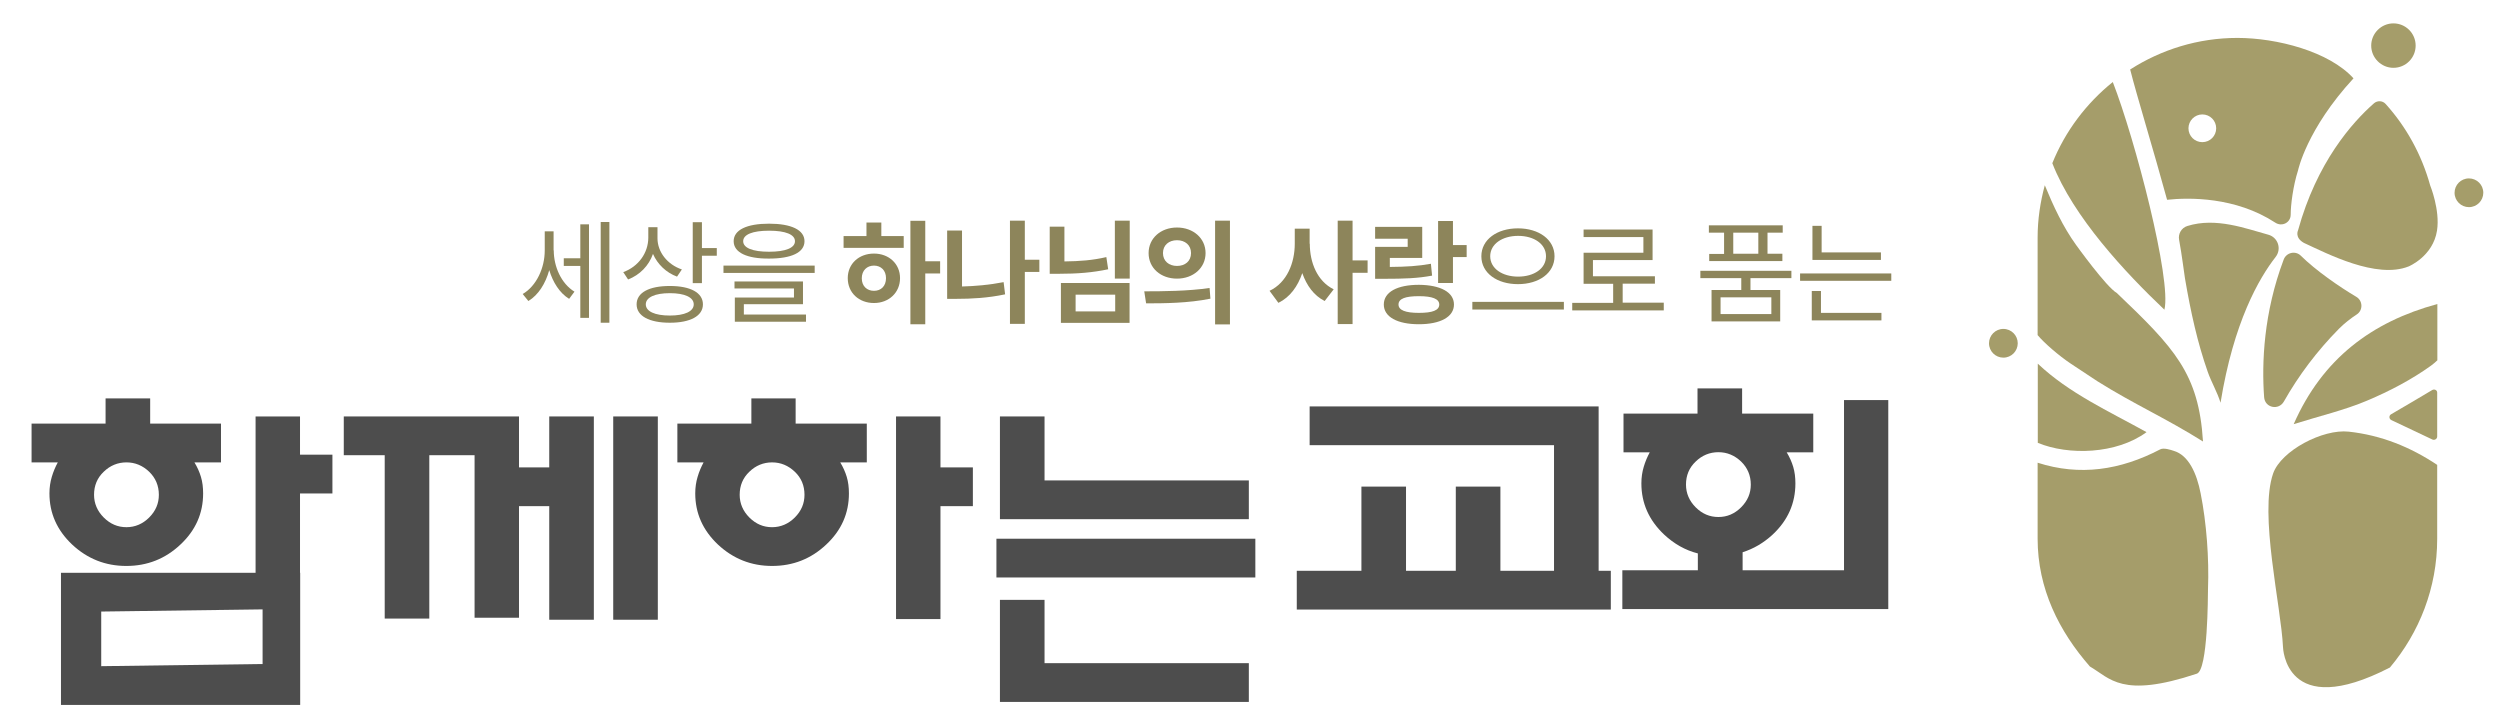 <?xml version="1.0" encoding="utf-8"?>
<!-- Generator: Adobe Illustrator 26.5.0, SVG Export Plug-In . SVG Version: 6.00 Build 0)  -->
<svg version="1.1" id="레이어_1" xmlns="http://www.w3.org/2000/svg" xmlns:xlink="http://www.w3.org/1999/xlink" x="0px"
	 y="0px" viewBox="0 0 149.66 43.2" style="enable-background:new 0 0 149.66 43.2;" xml:space="preserve">
<style type="text/css">
	.st0{fill:none;}
	.st1{fill:#4D4D4D;}
	.st2{fill:#A59D6A;}
	.st3{fill:#8D855B;}
</style>
<g>
	<path class="st0" d="M7.57,31.55c0.52,0,0.97-0.19,1.36-0.58c0.38-0.38,0.58-0.84,0.58-1.36c0-0.55-0.19-1.01-0.58-1.38
		c-0.38-0.37-0.84-0.56-1.36-0.56c-0.52,0-0.97,0.19-1.36,0.56c-0.38,0.37-0.58,0.83-0.58,1.38c0,0.52,0.19,0.97,0.58,1.36
		C6.59,31.36,7.04,31.55,7.57,31.55z"/>
	<polygon class="st0" points="6.06,39.88 15.72,39.75 15.72,36.48 6.06,36.61 	"/>
	<path class="st0" d="M46.23,27.68c-0.52,0-0.97,0.19-1.36,0.56c-0.38,0.37-0.58,0.83-0.58,1.38c0,0.52,0.19,0.97,0.58,1.36
		c0.38,0.38,0.84,0.58,1.36,0.58c0.52,0,0.97-0.19,1.36-0.58c0.38-0.38,0.58-0.84,0.58-1.36c0-0.55-0.19-1.01-0.58-1.38
		C47.2,27.87,46.75,27.68,46.23,27.68z"/>
	<path class="st0" d="M104.23,27.64c-0.38-0.37-0.84-0.56-1.36-0.56c-0.52,0-0.97,0.19-1.36,0.56c-0.38,0.37-0.58,0.83-0.58,1.38
		c0,0.52,0.19,0.97,0.58,1.36c0.38,0.38,0.84,0.58,1.36,0.58c0.52,0,0.97-0.19,1.36-0.58c0.38-0.38,0.58-0.84,0.58-1.36
		C104.81,28.47,104.61,28.01,104.23,27.64z"/>
	<path class="st1" d="M2.96,29.54c0,1.18,0.45,2.2,1.36,3.06c0.91,0.85,1.99,1.28,3.24,1.28c1.26,0,2.34-0.43,3.24-1.28
		c0.91-0.85,1.36-1.87,1.36-3.06c0-0.36-0.04-0.69-0.13-0.99c-0.09-0.3-0.22-0.59-0.39-0.87h1.59v-2.32H8.99v-1.51H6.32v1.51H1.89
		v2.32h1.57c-0.15,0.28-0.27,0.56-0.36,0.87C3.01,28.85,2.96,29.18,2.96,29.54z M6.21,28.24c0.38-0.37,0.84-0.56,1.36-0.56
		c0.52,0,0.97,0.19,1.36,0.56c0.38,0.37,0.58,0.83,0.58,1.38c0,0.52-0.19,0.97-0.58,1.36c-0.38,0.38-0.84,0.58-1.36,0.58
		c-0.52,0-0.97-0.19-1.36-0.58c-0.38-0.38-0.58-0.84-0.58-1.36C5.63,29.07,5.82,28.61,6.21,28.24z"/>
	<path class="st1" d="M47.65,23.85h-2.67v1.51h-4.43v2.32h1.57c-0.15,0.28-0.27,0.56-0.36,0.87c-0.09,0.3-0.14,0.63-0.14,0.99
		c0,1.18,0.45,2.2,1.36,3.06c0.91,0.85,1.99,1.28,3.24,1.28c1.26,0,2.34-0.43,3.24-1.28c0.91-0.85,1.36-1.87,1.36-3.06
		c0-0.36-0.04-0.69-0.13-0.99c-0.09-0.3-0.22-0.59-0.39-0.87h1.59v-2.32h-4.26V23.85z M48.16,29.62c0,0.52-0.19,0.97-0.58,1.36
		c-0.38,0.38-0.84,0.58-1.36,0.58c-0.52,0-0.97-0.19-1.36-0.58c-0.38-0.38-0.58-0.84-0.58-1.36c0-0.55,0.19-1.01,0.58-1.38
		c0.38-0.37,0.84-0.56,1.36-0.56c0.52,0,0.97,0.19,1.36,0.56C47.97,28.61,48.16,29.07,48.16,29.62z"/>
	<path class="st1" d="M17.97,24.93H15.3v9.36H3.65v7.91h14.32v-7.91h-0.01v-4.75h1.94v-2.32h-1.94V24.93z M15.72,39.75l-9.66,0.13
		v-3.27l9.66-0.13V39.75z"/>
	<polygon class="st1" points="32.88,27.98 31.07,27.98 31.07,24.93 25.7,24.93 25.47,24.93 20.58,24.93 20.58,27.25 23.03,27.25 
		23.03,37.03 25.7,37.03 25.7,27.25 28.41,27.25 28.41,36.98 31.07,36.98 31.07,30.3 32.88,30.3 32.88,37.1 35.55,37.1 35.55,24.93 
		32.88,24.93 	"/>
	<rect x="36.71" y="24.93" class="st1" width="2.67" height="12.17"/>
	<polygon class="st1" points="56.3,24.93 53.64,24.93 53.64,37.06 56.3,37.06 56.3,30.3 58.24,30.3 58.24,27.98 56.3,27.98 	"/>
	<polygon class="st1" points="59.86,24.93 59.86,31.08 74.76,31.08 74.76,28.76 62.53,28.76 62.53,24.93 	"/>
	<rect x="59.65" y="32.25" class="st1" width="15.5" height="2.32"/>
	<polygon class="st1" points="62.53,35.91 59.86,35.91 59.86,42.02 74.76,42.02 74.76,39.7 62.53,39.7 	"/>
	<polygon class="st1" points="95.7,24.33 78.4,24.33 78.4,26.65 93.03,26.65 93.03,34.17 89.82,34.17 89.82,29.13 87.15,29.13 
		87.15,34.17 84.17,34.17 84.17,29.13 81.5,29.13 81.5,34.17 77.63,34.17 77.63,36.49 96.43,36.49 96.43,34.17 95.7,34.17 	"/>
	<path class="st1" d="M110.39,23.95v10.19h-6.07v-1.08c0.66-0.21,1.26-0.56,1.8-1.06c0.91-0.85,1.36-1.87,1.36-3.06
		c0-0.36-0.04-0.69-0.13-0.99c-0.09-0.3-0.22-0.59-0.39-0.87h1.59v-2.32h-4.26v-1.51h-2.67v1.51h-4.43v2.32h1.57
		c-0.15,0.28-0.27,0.56-0.36,0.87c-0.09,0.3-0.14,0.63-0.14,0.99c0,1.18,0.45,2.2,1.36,3.06c0.6,0.56,1.27,0.94,2.02,1.13v1.01
		h-4.52v2.32h15.92V23.95H110.39z M102.87,30.95c-0.52,0-0.97-0.19-1.36-0.58c-0.38-0.38-0.58-0.84-0.58-1.36
		c0-0.55,0.19-1.01,0.58-1.38c0.38-0.37,0.84-0.56,1.36-0.56c0.52,0,0.97,0.19,1.36,0.56c0.38,0.37,0.58,0.83,0.58,1.38
		c0,0.52-0.19,0.97-0.58,1.36C103.84,30.76,103.39,30.95,102.87,30.95z"/>
</g>
<g>
	<path class="st2" d="M130.13,26.99c-0.18-0.06-0.6-0.2-0.81-0.09c-2.39,1.25-4.82,1.61-7.34,0.8v4.55c0,3,1.29,5.55,3.13,7.65
		c1.21,0.7,1.89,1.93,6.4,0.43c0.67-0.22,0.66-4.63,0.67-5.09c0.07-1.8-0.09-3.95-0.44-5.7C131.5,28.31,131.01,27.25,130.13,26.99z"
		/>
	<path class="st2" d="M145.6,23.35c-0.84,0.5-1.65,0.98-2.46,1.45c-0.14,0.08-0.13,0.28,0.02,0.35c0.81,0.38,1.62,0.77,2.45,1.16
		c0.13,0.06,0.29-0.03,0.29-0.18v-2.62C145.91,23.36,145.74,23.27,145.6,23.35z"/>
	<path class="st2" d="M136.08,28.34c-0.85,2.44,0.47,7.9,0.59,10.4c0,0,0.11,4.46,6.4,1.22c1.76-2.09,2.83-4.77,2.83-7.7v-4.43
		c-1.6-1.07-3.36-1.78-5.3-1.99C139.05,25.67,136.56,26.98,136.08,28.34z"/>
	<path class="st2" d="M128.5,25.87c-2.27-1.26-4.64-2.33-6.51-4.1v4.74C123.82,27.27,126.69,27.2,128.5,25.87z"/>
	<path class="st2" d="M136.21,13.33c0.4,0.26,0.92,0,0.92-0.48c0-0.57,0.14-1.71,0.44-2.65c0,0,0.51-2.46,3.32-5.51
		c-1.46-1.61-4.59-2.42-6.95-2.42l0,0c-2.36,0-4.56,0.7-6.42,1.89c0.39,1.55,1.42,4.9,2.21,7.8
		C131.03,11.82,133.82,11.77,136.21,13.33z M131.84,6.85c0.46,0,0.83,0.37,0.83,0.83c0,0.46-0.37,0.83-0.83,0.83
		c-0.46,0-0.83-0.37-0.83-0.83C131.01,7.23,131.38,6.85,131.84,6.85z"/>
	<path class="st2" d="M129.57,18.54c0.44-1.77-1.75-10.19-3.09-13.63c-1.59,1.28-2.85,2.95-3.62,4.86
		C124.11,12.99,127.25,16.34,129.57,18.54z"/>
	<path class="st2" d="M142.81,6.22c-0.18-0.2-0.49-0.21-0.69-0.04c-1.31,1.15-3.43,3.54-4.55,7.61c0,0-0.22,0.43,0.35,0.75
		c1.39,0.64,4.34,2.18,6.27,1.41c0,0,1.46-0.6,1.7-2.15c0.19-1.23-0.41-2.7-0.41-2.7C144.97,9.26,144.05,7.59,142.81,6.22z"/>
	<path class="st2" d="M135.79,14.05c-1.33-0.36-3.13-1.06-4.85-0.52c-0.35,0.11-0.56,0.47-0.49,0.83c0.17,0.91,0.29,1.94,0.35,2.3
		c0.35,2.05,0.75,3.85,1.36,5.59c0.22,0.63,0.57,1.21,0.77,1.86c0.78-4.82,2.3-7.45,3.3-8.73C136.6,14.9,136.37,14.21,135.79,14.05z
		"/>
	<path class="st2" d="M136.72,24.04c0.89-1.57,1.98-3.02,3.29-4.35c0.35-0.35,0.7-0.62,1.08-0.87c0.38-0.25,0.36-0.82-0.03-1.05
		c-1.03-0.61-2.43-1.58-3.32-2.46c-0.32-0.32-0.87-0.2-1.03,0.23c-1.2,3.19-1.32,6.18-1.17,8.24
		C135.59,24.42,136.41,24.58,136.72,24.04z"/>
	<path class="st2" d="M123.98,21.78l1.59,1.05c2.18,1.37,4.03,2.17,6.31,3.6c-0.25-4.07-1.71-5.6-5.16-8.89
		c-0.63-0.36-2.44-2.88-2.44-2.88c-0.78-1.08-1.36-2.33-1.87-3.57c-0.27,1-0.43,2.05-0.43,3.13v5.84
		C122.35,20.51,123.23,21.28,123.98,21.78z"/>
	<path class="st2" d="M137.31,25.39c1.56-0.49,3.03-0.83,4.4-1.41c1.33-0.56,2.65-1.25,3.82-2.09c0.14-0.1,0.26-0.21,0.38-0.32V18.2
		C142,19.26,139.03,21.47,137.31,25.39z"/>
	<path class="st2" d="M143.28,4.06c0.74,0,1.33-0.6,1.33-1.33c0-0.74-0.6-1.33-1.33-1.33s-1.33,0.6-1.33,1.33
		C141.95,3.46,142.55,4.06,143.28,4.06z"/>
	<path class="st2" d="M119.93,19.69c-0.48,0-0.86,0.39-0.86,0.86c0,0.48,0.39,0.86,0.86,0.86c0.48,0,0.86-0.39,0.86-0.86
		C120.79,20.08,120.41,19.69,119.93,19.69z"/>
	<path class="st2" d="M147.8,10.68c-0.48,0-0.86,0.39-0.86,0.86c0,0.48,0.39,0.86,0.86,0.86c0.48,0,0.86-0.39,0.86-0.86
		C148.66,11.06,148.27,10.68,147.8,10.68z"/>
</g>
<g>
	<path class="st3" d="M33.15,14.99c0,0.97,0.45,1.99,1.24,2.47l-0.32,0.43c-0.57-0.35-0.97-0.99-1.19-1.72
		c-0.22,0.8-0.65,1.49-1.25,1.85l-0.34-0.42c0.83-0.48,1.32-1.57,1.32-2.6v-1.15h0.53V14.99z M34.74,13.43h0.52v5.6h-0.52v-3.11
		h-0.99v-0.46h0.99V13.43z M36.48,13.29v6.03h-0.52v-6.03H36.48z"/>
	<path class="st3" d="M40.53,16.56c-0.65-0.24-1.17-0.74-1.44-1.36c-0.25,0.71-0.79,1.26-1.49,1.53l-0.29-0.44
		c0.91-0.33,1.5-1.15,1.5-2.07V13.6h0.55v0.67c0,0.81,0.59,1.57,1.46,1.86L40.53,16.56z M42.08,18.22c0,0.7-0.76,1.1-1.98,1.1
		c-1.23,0-1.99-0.4-1.99-1.1c0-0.71,0.76-1.1,1.99-1.1C41.33,17.12,42.08,17.52,42.08,18.22z M41.53,18.22
		c0-0.42-0.54-0.67-1.43-0.67c-0.89,0-1.44,0.25-1.44,0.67c0,0.42,0.54,0.67,1.44,0.67C40.99,18.89,41.53,18.64,41.53,18.22z
		 M42.91,14.85v0.46h-0.89v1.64h-0.55V13.3h0.55v1.55H42.91z"/>
	<path class="st3" d="M48.77,15.9v0.44h-5.46V15.9H48.77z M43.92,14.44c0-0.68,0.79-1.05,2.12-1.05c1.32,0,2.12,0.37,2.12,1.05
		c0,0.68-0.79,1.04-2.12,1.04C44.72,15.49,43.92,15.12,43.92,14.44z M44.53,18.83h3.72v0.43h-4.26v-1.45h3.54v-0.54h-3.56v-0.42h4.1
		v1.36h-3.54V18.83z M44.49,14.44c0,0.4,0.56,0.63,1.55,0.63c0.99,0,1.55-0.23,1.55-0.63c0-0.4-0.56-0.63-1.55-0.63
		C45.05,13.81,44.49,14.04,44.49,14.44z"/>
	<path class="st3" d="M52.76,14.13h1.34v0.71h-3.6v-0.71h1.37v-0.81h0.89V14.13z M53.88,16.65c0,0.87-0.67,1.49-1.56,1.49
		c-0.9,0-1.57-0.61-1.57-1.49c0-0.86,0.67-1.47,1.57-1.47C53.21,15.18,53.88,15.79,53.88,16.65z M53.04,16.65
		c0-0.46-0.3-0.75-0.72-0.75c-0.42,0-0.73,0.29-0.73,0.76c0,0.47,0.31,0.75,0.73,0.75C52.74,17.41,53.04,17.13,53.04,16.65z
		 M56.28,16.37h-0.89v3.04h-0.89v-6.19h0.89v2.42h0.89V16.37z"/>
	<path class="st3" d="M57.59,17.15c0.78-0.02,1.62-0.09,2.49-0.26l0.09,0.73c-1.03,0.22-2.02,0.27-2.92,0.27H56.7V13.8h0.89V17.15z
		 M62.22,16.28h-0.87v3.11h-0.89v-6.18h0.89v2.34h0.87V16.28z"/>
	<path class="st3" d="M66.34,16.12c-0.95,0.2-1.85,0.27-2.96,0.27h-0.54v-2.82h0.88v2.08c0.92-0.01,1.7-0.07,2.51-0.26L66.34,16.12z
		 M63.51,16.94h4.11v2.39h-4.11V16.94z M64.39,18.64h2.37v-1h-2.37V18.64z M67.63,13.21v3.47h-0.89v-3.47H67.63z"/>
	<path class="st3" d="M68.5,17.44c1.09,0,2.61-0.01,3.91-0.2l0.05,0.64c-1.33,0.27-2.78,0.28-3.85,0.28L68.5,17.44z M72.17,15.15
		c0,0.89-0.74,1.53-1.71,1.53c-0.97,0-1.7-0.63-1.7-1.53c0-0.89,0.73-1.53,1.7-1.53C71.43,13.62,72.17,14.26,72.17,15.15z
		 M69.62,15.15c0,0.48,0.36,0.77,0.84,0.77c0.48,0,0.84-0.28,0.84-0.77c0-0.48-0.36-0.77-0.84-0.77
		C69.98,14.38,69.62,14.67,69.62,15.15z M73.63,13.21v6.21h-0.89v-6.21H73.63z"/>
	<path class="st3" d="M78.41,14.59c0,1.12,0.44,2.24,1.43,2.73l-0.54,0.7c-0.65-0.33-1.08-0.93-1.34-1.67
		c-0.27,0.79-0.73,1.44-1.43,1.78L76,17.41c1.04-0.49,1.51-1.67,1.51-2.82v-0.9h0.89V14.59z M81.87,16.33h-0.9v3.07h-0.89v-6.19
		h0.89v2.38h0.9V16.33z"/>
	<path class="st3" d="M84.27,14.78v-0.49h-1.95v-0.71h2.82v1.86h-1.94v0.54c1.01-0.01,1.69-0.05,2.46-0.19l0.07,0.71
		c-0.86,0.16-1.65,0.19-2.88,0.19h-0.53v-1.91H84.27z M87.04,18.23c0,0.74-0.81,1.18-2.1,1.18c-1.29,0-2.1-0.44-2.1-1.18
		c0-0.75,0.81-1.18,2.1-1.18C86.23,17.06,87.04,17.49,87.04,18.23z M86.16,18.23c0-0.34-0.42-0.5-1.22-0.5
		c-0.81,0-1.22,0.15-1.22,0.5c0,0.34,0.42,0.5,1.22,0.5C85.75,18.73,86.16,18.58,86.16,18.23z M87.8,14.66v0.73h-0.82v1.55h-0.89
		v-3.71h0.89v1.44H87.8z"/>
	<path class="st3" d="M93.62,18.07v0.46h-5.48v-0.46H93.62z M93.06,15.34c0,1.01-0.94,1.67-2.19,1.67c-1.25,0-2.19-0.66-2.19-1.67
		c0-1,0.94-1.67,2.19-1.67C92.12,13.67,93.06,14.34,93.06,15.34z M89.21,15.34c0,0.73,0.72,1.22,1.67,1.22
		c0.95,0,1.67-0.48,1.67-1.22c0-0.73-0.71-1.22-1.67-1.22C89.93,14.12,89.21,14.61,89.21,15.34z"/>
	<path class="st3" d="M99.6,18.13v0.45h-5.48v-0.45h2.45v-1.14h-1.77v-1.86h3.58v-0.94H94.8v-0.45h4.13v1.83h-3.57v0.97h3.71v0.44
		h-1.93v1.14H99.6z"/>
	<path class="st3" d="M104.79,16.65v0.71h1.78v1.88h-4.11v-1.88h1.78v-0.71h-2.45v-0.44h5.45v0.44H104.79z M103.21,13.93h-0.91
		v-0.44h4.42v0.44h-0.91v1.26h0.89v0.44h-4.38V15.2h0.89V13.93z M106.04,17.8H103v1h3.04V17.8z M105.26,13.93h-1.5v1.26h1.5V13.93z"
		/>
	<path class="st3" d="M113.22,16.37v0.44h-5.46v-0.44H113.22z M109.01,18.73h3.62v0.45h-4.17v-1.76h0.55V18.73z M112.6,15.56h-4.1
		v-2.04h0.55v1.59h3.55V15.56z"/>
</g>
</svg>
